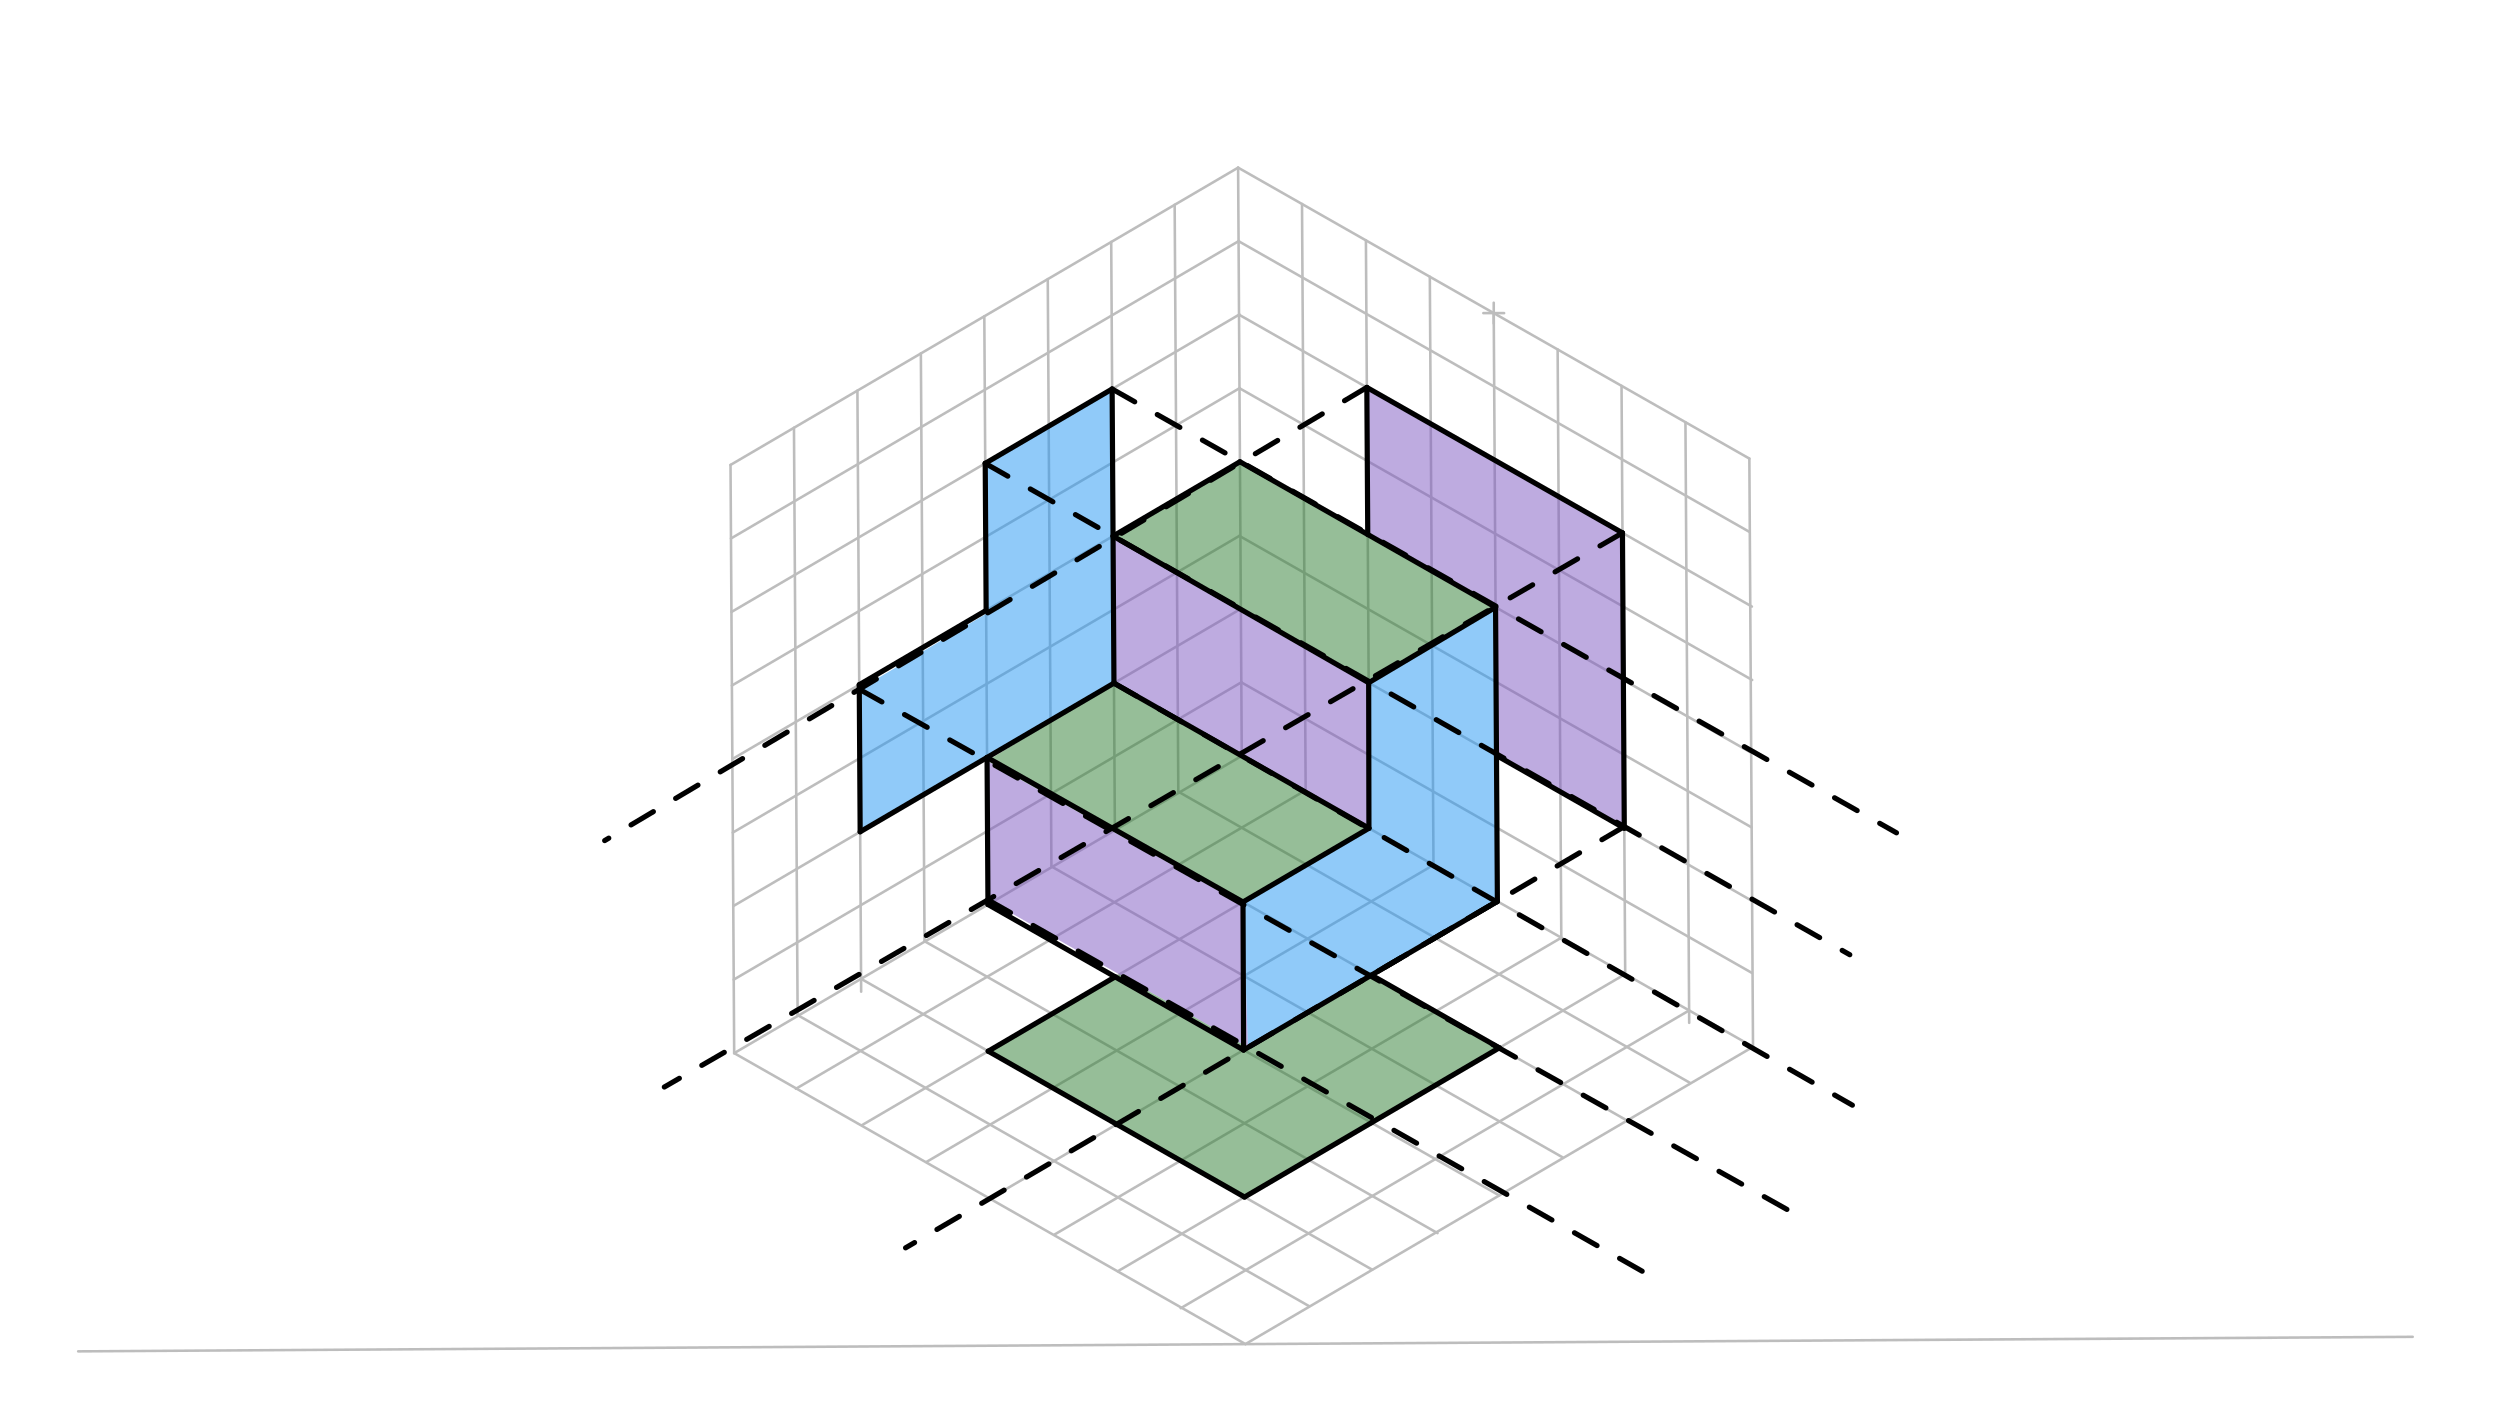 <svg xmlns="http://www.w3.org/2000/svg" class="svg--816" height="100%" preserveAspectRatio="xMidYMid meet" viewBox="0 0 963.78 541.417" width="100%"><defs><marker id="marker-arrow" markerHeight="16" markerUnits="userSpaceOnUse" markerWidth="24" orient="auto-start-reverse" refX="24" refY="4" viewBox="0 0 24 8"><path d="M 0 0 L 24 4 L 0 8 z" stroke="inherit"></path></marker></defs><g class="aux-layer--949"><g class="element--733"><line stroke="#BDBDBD" stroke-dasharray="none" stroke-linecap="round" stroke-width="1" x1="30.144" x2="930.109" y1="520.963" y2="515.364"></line></g><g class="element--733"><line stroke="#BDBDBD" stroke-dasharray="none" stroke-linecap="round" stroke-width="1" x1="480.126" x2="283.035" y1="518.164" y2="406.002"></line></g><g class="element--733"><line stroke="#BDBDBD" stroke-dasharray="none" stroke-linecap="round" stroke-width="1" x1="480.126" x2="675.807" y1="518.164" y2="403.558"></line></g><g class="element--733"><line stroke="#BDBDBD" stroke-dasharray="none" stroke-linecap="round" stroke-width="1" x1="283.035" x2="281.624" y1="406.002" y2="179.234"></line></g><g class="element--733"><line stroke="#BDBDBD" stroke-dasharray="none" stroke-linecap="round" stroke-width="1" x1="675.807" x2="674.396" y1="403.558" y2="176.791"></line></g><g class="element--733"><line stroke="#BDBDBD" stroke-dasharray="none" stroke-linecap="round" stroke-width="1" x1="281.624" x2="477.305" y1="179.234" y2="64.629"></line></g><g class="element--733"><line stroke="#BDBDBD" stroke-dasharray="none" stroke-linecap="round" stroke-width="1" x1="674.396" x2="477.305" y1="176.791" y2="64.629"></line></g><g class="element--733"><line stroke="#BDBDBD" stroke-dasharray="none" stroke-linecap="round" stroke-width="1" x1="283.035" x2="478.715" y1="406.002" y2="291.396"></line></g><g class="element--733"><line stroke="#BDBDBD" stroke-dasharray="none" stroke-linecap="round" stroke-width="1" x1="675.807" x2="478.715" y1="403.558" y2="291.396"></line></g><g class="element--733"><line stroke="#BDBDBD" stroke-dasharray="none" stroke-linecap="round" stroke-width="1" x1="477.305" x2="478.715" y1="64.629" y2="291.396"></line></g><g class="element--733"><line stroke="#BDBDBD" stroke-dasharray="none" stroke-linecap="round" stroke-width="1" x1="306.084" x2="307.492" y1="164.909" y2="391.329"></line></g><g class="element--733"><line stroke="#BDBDBD" stroke-dasharray="none" stroke-linecap="round" stroke-width="1" x1="330.544" x2="331.986" y1="150.583" y2="382.293"></line></g><g class="element--733"><line stroke="#BDBDBD" stroke-dasharray="none" stroke-linecap="round" stroke-width="1" x1="355.004" x2="356.414" y1="136.257" y2="362.843"></line></g><g class="element--733"><line stroke="#BDBDBD" stroke-dasharray="none" stroke-linecap="round" stroke-width="1" x1="379.464" x2="380.875" y1="121.932" y2="348.699"></line></g><g class="element--733"><line stroke="#BDBDBD" stroke-dasharray="none" stroke-linecap="round" stroke-width="1" x1="403.924" x2="405.333" y1="107.606" y2="334.024"></line></g><g class="element--733"><line stroke="#BDBDBD" stroke-dasharray="none" stroke-linecap="round" stroke-width="1" x1="428.385" x2="429.793" y1="93.28" y2="319.617"></line></g><g class="element--733"><line stroke="#BDBDBD" stroke-dasharray="none" stroke-linecap="round" stroke-width="1" x1="452.845" x2="454.252" y1="78.955" y2="305.197"></line></g><g class="element--733"><g class="center--a87"><line x1="571.851" y1="120.71" x2="579.851" y2="120.71" stroke="#BDBDBD" stroke-width="1" stroke-linecap="round"></line><line x1="575.851" y1="116.71" x2="575.851" y2="124.71" stroke="#BDBDBD" stroke-width="1" stroke-linecap="round"></line><circle class="hit--87b" cx="575.851" cy="120.71" r="4" stroke="none" fill="transparent"></circle></g><circle cx="575.851" cy="120.71" fill="none" r="2862.992" stroke="#BDBDBD" stroke-dasharray="none" stroke-width="1"></circle></g><g class="element--733"><line stroke="#BDBDBD" stroke-dasharray="none" stroke-linecap="round" stroke-width="1" x1="501.941" x2="503.347" y1="78.649" y2="304.633"></line></g><g class="element--733"><line stroke="#BDBDBD" stroke-dasharray="none" stroke-linecap="round" stroke-width="1" x1="526.578" x2="527.987" y1="92.67" y2="319.147"></line></g><g class="element--733"><line stroke="#BDBDBD" stroke-dasharray="none" stroke-linecap="round" stroke-width="1" x1="551.214" x2="552.628" y1="106.69" y2="334.003"></line></g><g class="element--733"><line stroke="#BDBDBD" stroke-dasharray="none" stroke-linecap="round" stroke-width="1" x1="575.851" x2="577.261" y1="120.71" y2="347.477"></line></g><g class="element--733"><line stroke="#BDBDBD" stroke-dasharray="none" stroke-linecap="round" stroke-width="1" x1="600.487" x2="601.901" y1="134.73" y2="362.033"></line></g><g class="element--733"><line stroke="#BDBDBD" stroke-dasharray="none" stroke-linecap="round" stroke-width="1" x1="625.123" x2="626.534" y1="148.751" y2="375.545"></line></g><g class="element--733"><line stroke="#BDBDBD" stroke-dasharray="none" stroke-linecap="round" stroke-width="1" x1="649.76" x2="651.2" y1="162.771" y2="394.315"></line></g><g class="element--733"><line stroke="#BDBDBD" stroke-dasharray="none" stroke-linecap="round" stroke-width="1" x1="503.347" x2="306.833" y1="304.633" y2="419.726"></line></g><g class="element--733"><line stroke="#BDBDBD" stroke-dasharray="none" stroke-linecap="round" stroke-width="1" x1="527.987" x2="332.255" y1="319.147" y2="433.782"></line></g><g class="element--733"><line stroke="#BDBDBD" stroke-dasharray="none" stroke-linecap="round" stroke-width="1" x1="552.625" x2="357.154" y1="333.457" y2="447.939"></line></g><g class="element--733"><line stroke="#BDBDBD" stroke-dasharray="none" stroke-linecap="round" stroke-width="1" x1="577.261" x2="381.58" y1="347.477" y2="462.083"></line></g><g class="element--733"><line stroke="#BDBDBD" stroke-dasharray="none" stroke-linecap="round" stroke-width="1" x1="601.898" x2="406.606" y1="361.498" y2="475.875"></line></g><g class="element--733"><line stroke="#BDBDBD" stroke-dasharray="none" stroke-linecap="round" stroke-width="1" x1="626.534" x2="430.95" y1="375.518" y2="490.066"></line></g><g class="element--733"><line stroke="#BDBDBD" stroke-dasharray="none" stroke-linecap="round" stroke-width="1" x1="651.171" x2="455.192" y1="389.538" y2="504.318"></line></g><g class="element--733"><line stroke="#BDBDBD" stroke-dasharray="none" stroke-linecap="round" stroke-width="1" x1="307.492" x2="504.725" y1="391.329" y2="503.571"></line></g><g class="element--733"><line stroke="#BDBDBD" stroke-dasharray="none" stroke-linecap="round" stroke-width="1" x1="356.414" x2="554.172" y1="362.843" y2="475.384"></line></g><g class="element--733"><line stroke="#BDBDBD" stroke-dasharray="none" stroke-linecap="round" stroke-width="1" x1="331.955" x2="528.943" y1="377.35" y2="489.453"></line></g><g class="element--733"><line stroke="#BDBDBD" stroke-dasharray="none" stroke-linecap="round" stroke-width="1" x1="454.252" x2="651.452" y1="305.197" y2="417.42"></line></g><g class="element--733"><line stroke="#BDBDBD" stroke-dasharray="none" stroke-linecap="round" stroke-width="1" x1="380.875" x2="577.967" y1="348.699" y2="460.861"></line></g><g class="element--733"><line stroke="#BDBDBD" stroke-dasharray="none" stroke-linecap="round" stroke-width="1" x1="429.793" x2="626.792" y1="319.617" y2="431.726"></line></g><g class="element--733"><line stroke="#BDBDBD" stroke-dasharray="none" stroke-linecap="round" stroke-width="1" x1="405.333" x2="602.394" y1="334.024" y2="446.169"></line></g><g class="element--733"><line stroke="#BDBDBD" stroke-dasharray="none" stroke-linecap="round" stroke-width="1" x1="281.8" x2="477.606" y1="207.58" y2="92.902"></line></g><g class="element--733"><line stroke="#BDBDBD" stroke-dasharray="none" stroke-linecap="round" stroke-width="1" x1="281.977" x2="477.829" y1="235.926" y2="121.22"></line></g><g class="element--733"><line stroke="#BDBDBD" stroke-dasharray="none" stroke-linecap="round" stroke-width="1" x1="282.153" x2="477.968" y1="264.272" y2="149.588"></line></g><g class="element--733"><line stroke="#BDBDBD" stroke-dasharray="none" stroke-linecap="round" stroke-width="1" x1="282.329" x2="478.01" y1="292.618" y2="178.013"></line></g><g class="element--733"><line stroke="#BDBDBD" stroke-dasharray="none" stroke-linecap="round" stroke-width="1" x1="282.682" x2="477.973" y1="349.31" y2="234.933"></line></g><g class="element--733"><line stroke="#BDBDBD" stroke-dasharray="none" stroke-linecap="round" stroke-width="1" x1="282.858" x2="478.651" y1="377.656" y2="262.985"></line></g><g class="element--733"><line stroke="#BDBDBD" stroke-dasharray="none" stroke-linecap="round" stroke-width="1" x1="282.506" x2="477.792" y1="320.964" y2="206.59"></line></g><g class="element--733"><line stroke="#BDBDBD" stroke-dasharray="none" stroke-linecap="round" stroke-width="1" x1="477.481" x2="674.399" y1="92.975" y2="205.038"></line></g><g class="element--733"><line stroke="#BDBDBD" stroke-dasharray="none" stroke-linecap="round" stroke-width="1" x1="478.539" x2="675.395" y1="263.051" y2="375.078"></line></g><g class="element--733"><line stroke="#BDBDBD" stroke-dasharray="none" stroke-linecap="round" stroke-width="1" x1="477.973" x2="675.638" y1="234.933" y2="347.421"></line></g><g class="element--733"><line stroke="#BDBDBD" stroke-dasharray="none" stroke-linecap="round" stroke-width="1" x1="477.792" x2="675.279" y1="206.59" y2="318.977"></line></g><g class="element--733"><line stroke="#BDBDBD" stroke-dasharray="none" stroke-linecap="round" stroke-width="1" x1="478.01" x2="675.102" y1="178.013" y2="290.175"></line></g><g class="element--733"><line stroke="#BDBDBD" stroke-dasharray="none" stroke-linecap="round" stroke-width="1" x1="477.834" x2="675.475" y1="149.667" y2="262.142"></line></g><g class="element--733"><line stroke="#BDBDBD" stroke-dasharray="none" stroke-linecap="round" stroke-width="1" x1="477.657" x2="675.369" y1="121.321" y2="233.836"></line></g></g><g class="main-layer--75a"><g class="element--733"><g fill="#2196F3" opacity="0.5"><path d="M 379.817 178.624 L 428.737 149.972 L 429.443 263.356 L 331.602 320.659 L 331.26 265.7 L 380.178 236.615 L 379.817 178.624 Z" stroke="none"></path></g></g><g class="element--733"><g fill="#2196F3" opacity="0.5"><path d="M 527.102 262.335 L 576.666 233.67 L 576.867 347.615 L 481.08 403.79 L 479.192 348.656 L 527.528 319.416 L 527.102 262.335 Z" stroke="none"></path></g></g><g class="element--733"><g fill="#2E7D32" opacity="0.5"><path d="M 429.868 207.071 L 478.524 178.142 L 576.666 233.67 L 527.102 262.335 L 429.868 207.071 Z" stroke="none"></path></g></g><g class="element--733"><g fill="#2E7D32" opacity="0.5"><path d="M 429.443 263.356 L 527.528 319.416 L 479.192 348.656 L 380.531 293.329 L 429.443 263.356 Z" stroke="none"></path></g></g><g class="element--733"><g fill="#2E7D32" opacity="0.5"><path d="M 431.507 375.653 L 481.08 403.79 L 528.255 376.17 L 577.894 404.005 L 479.773 461.472 L 380.976 405.247 L 431.507 375.653 Z" stroke="none"></path></g></g><g class="element--733"><g fill="#7E57C2" opacity="0.5"><path d="M 526.93 149.361 L 625.476 205.442 L 626.18 318.647 L 576.908 290.643 L 576.666 233.67 L 527.281 205.728 L 526.93 149.361 Z" stroke="none"></path></g></g><g class="element--733"><g fill="#7E57C2" opacity="0.5"><path d="M 429.868 207.071 L 527.102 262.335 L 527.528 319.416 L 429.443 263.356 L 429.868 207.071 Z" stroke="none"></path></g></g><g class="element--733"><g fill="#7E57C2" opacity="0.5"><path d="M 380.531 293.329 L 479.192 348.656 L 481.08 403.79 L 380.864 346.908 L 380.531 293.329 Z" stroke="none"></path></g></g><g class="element--733"><line stroke="#000000" stroke-dasharray="none" stroke-linecap="round" stroke-width="2" x1="379.817" x2="428.737" y1="178.624" y2="149.972"></line></g><g class="element--733"><line stroke="#000000" stroke-dasharray="none" stroke-linecap="round" stroke-width="2" x1="379.817" x2="380.17" y1="178.624" y2="235.315"></line></g><g class="element--733"><line stroke="#000000" stroke-dasharray="none" stroke-linecap="round" stroke-width="2" x1="380.17" x2="331.249" y1="235.315" y2="263.967"></line></g><g class="element--733"><line stroke="#000000" stroke-dasharray="none" stroke-linecap="round" stroke-width="2" x1="331.249" x2="331.602" y1="263.967" y2="320.659"></line></g><g class="element--733"><line stroke="#000000" stroke-dasharray="none" stroke-linecap="round" stroke-width="2" x1="331.602" x2="429.443" y1="320.659" y2="263.356"></line></g><g class="element--733"><line stroke="#000000" stroke-dasharray="none" stroke-linecap="round" stroke-width="2" x1="428.737" x2="429.443" y1="149.972" y2="263.356"></line></g><g class="element--733"><line stroke="#000000" stroke-dasharray="none" stroke-linecap="round" stroke-width="2" x1="527.283" x2="526.93" y1="206.053" y2="149.361"></line></g><g class="element--733"><line stroke="#000000" stroke-dasharray="none" stroke-linecap="round" stroke-width="2" x1="526.93" x2="625.476" y1="149.361" y2="205.442"></line></g><g class="element--733"><line stroke="#000000" stroke-dasharray="none" stroke-linecap="round" stroke-width="2" x1="625.476" x2="626.184" y1="205.442" y2="319.278"></line></g><g class="element--733"><line stroke="#000000" stroke-dasharray="none" stroke-linecap="round" stroke-width="2" x1="626.184" x2="576.911" y1="319.278" y2="291.237"></line></g><g class="element--733"><line stroke="#000000" stroke-dasharray="none" stroke-linecap="round" stroke-width="2" x1="380.976" x2="479.773" y1="405.247" y2="461.472"></line></g><g class="element--733"><line stroke="#000000" stroke-dasharray="none" stroke-linecap="round" stroke-width="2" x1="479.773" x2="528.694" y1="461.472" y2="432.821"></line></g><g class="element--733"><line stroke="#000000" stroke-dasharray="none" stroke-linecap="round" stroke-width="2" x1="380.976" x2="429.896" y1="405.247" y2="376.596"></line></g><g class="element--733"><line stroke="#000000" stroke-dasharray="none" stroke-linecap="round" stroke-width="2" x1="528.694" x2="577.986" y1="432.821" y2="403.951"></line></g><g class="element--733"><line stroke="#000000" stroke-dasharray="none" stroke-linecap="round" stroke-width="2" x1="577.986" x2="528.713" y1="403.951" y2="375.911"></line></g><g class="element--733"><line stroke="#000000" stroke-dasharray="none" stroke-linecap="round" stroke-width="2" x1="479.421" x2="380.875" y1="404.78" y2="348.699"></line></g><g class="element--733"><line stroke="#000000" stroke-dasharray="none" stroke-linecap="round" stroke-width="2" x1="479.421" x2="577.261" y1="404.78" y2="347.477"></line></g><g class="element--733"><line stroke="#000000" stroke-dasharray="none" stroke-linecap="round" stroke-width="2" x1="380.875" x2="380.522" y1="348.699" y2="292.007"></line></g><g class="element--733"><line stroke="#000000" stroke-dasharray="none" stroke-linecap="round" stroke-width="2" x1="577.261" x2="576.556" y1="347.477" y2="234.094"></line></g><g class="element--733"><line stroke="#000000" stroke-dasharray="none" stroke-linecap="round" stroke-width="2" x1="576.556" x2="478.01" y1="234.094" y2="178.013"></line></g><g class="element--733"><line stroke="#000000" stroke-dasharray="none" stroke-linecap="round" stroke-width="2" x1="478.01" x2="429.09" y1="178.013" y2="206.664"></line></g><g class="element--733"><line stroke="#000000" stroke-dasharray="none" stroke-linecap="round" stroke-width="2" x1="429.09" x2="527.638" y1="206.664" y2="263.197"></line></g><g class="element--733"><line stroke="#000000" stroke-dasharray="none" stroke-linecap="round" stroke-width="2" x1="527.638" x2="576.556" y1="263.197" y2="234.094"></line></g><g class="element--733"><line stroke="#000000" stroke-dasharray="none" stroke-linecap="round" stroke-width="2" x1="479.421" x2="479.188" y1="404.78" y2="347.727"></line></g><g class="element--733"><line stroke="#000000" stroke-dasharray="none" stroke-linecap="round" stroke-width="2" x1="479.188" x2="380.522" y1="347.727" y2="292.007"></line></g><g class="element--733"><line stroke="#000000" stroke-dasharray="none" stroke-linecap="round" stroke-width="2" x1="527.638" x2="527.736" y1="263.197" y2="319.293"></line></g><g class="element--733"><line stroke="#000000" stroke-dasharray="none" stroke-linecap="round" stroke-width="2" x1="479.188" x2="527.736" y1="347.727" y2="319.293"></line></g><g class="element--733"><line stroke="#000000" stroke-dasharray="none" stroke-linecap="round" stroke-width="2" x1="429.443" x2="527.736" y1="263.356" y2="319.293"></line></g><g class="element--733"><line stroke="#000000" stroke-dasharray="10" stroke-linecap="round" stroke-width="2" x1="526.93" x2="233.111" y1="149.361" y2="324.056"></line></g><g class="element--733"><line stroke="#000000" stroke-dasharray="10" stroke-linecap="round" stroke-width="2" x1="428.737" x2="731.111" y1="149.972" y2="321.056"></line></g><g class="element--733"><line stroke="#000000" stroke-dasharray="10" stroke-linecap="round" stroke-width="2" x1="625.476" x2="256.111" y1="205.442" y2="419.056"></line></g><g class="element--733"><line stroke="#000000" stroke-dasharray="10" stroke-linecap="round" stroke-width="2" x1="379.817" x2="713.111" y1="178.624" y2="368.056"></line></g><g class="element--733"><line stroke="#000000" stroke-dasharray="10" stroke-linecap="round" stroke-width="2" x1="331.26" x2="692.111" y1="265.7" y2="468.056"></line></g><g class="element--733"><line stroke="#000000" stroke-dasharray="10" stroke-linecap="round" stroke-width="2" x1="429.443" x2="714.111" y1="263.356" y2="426.056"></line></g><g class="element--733"><line stroke="#000000" stroke-dasharray="10" stroke-linecap="round" stroke-width="2" x1="380.864" x2="640.111" y1="346.908" y2="494.056"></line></g><g class="element--733"><line stroke="#000000" stroke-dasharray="10" stroke-linecap="round" stroke-width="2" x1="576.948" x2="349.111" y1="347.661" y2="481.056"></line></g><g class="element--733"><line stroke="#000000" stroke-dasharray="10" stroke-linecap="round" stroke-width="2" x1="626.18" x2="528.255" y1="318.647" y2="376.17"></line></g></g><g class="snaps-layer--ac6"></g><g class="temp-layer--52d"></g></svg>